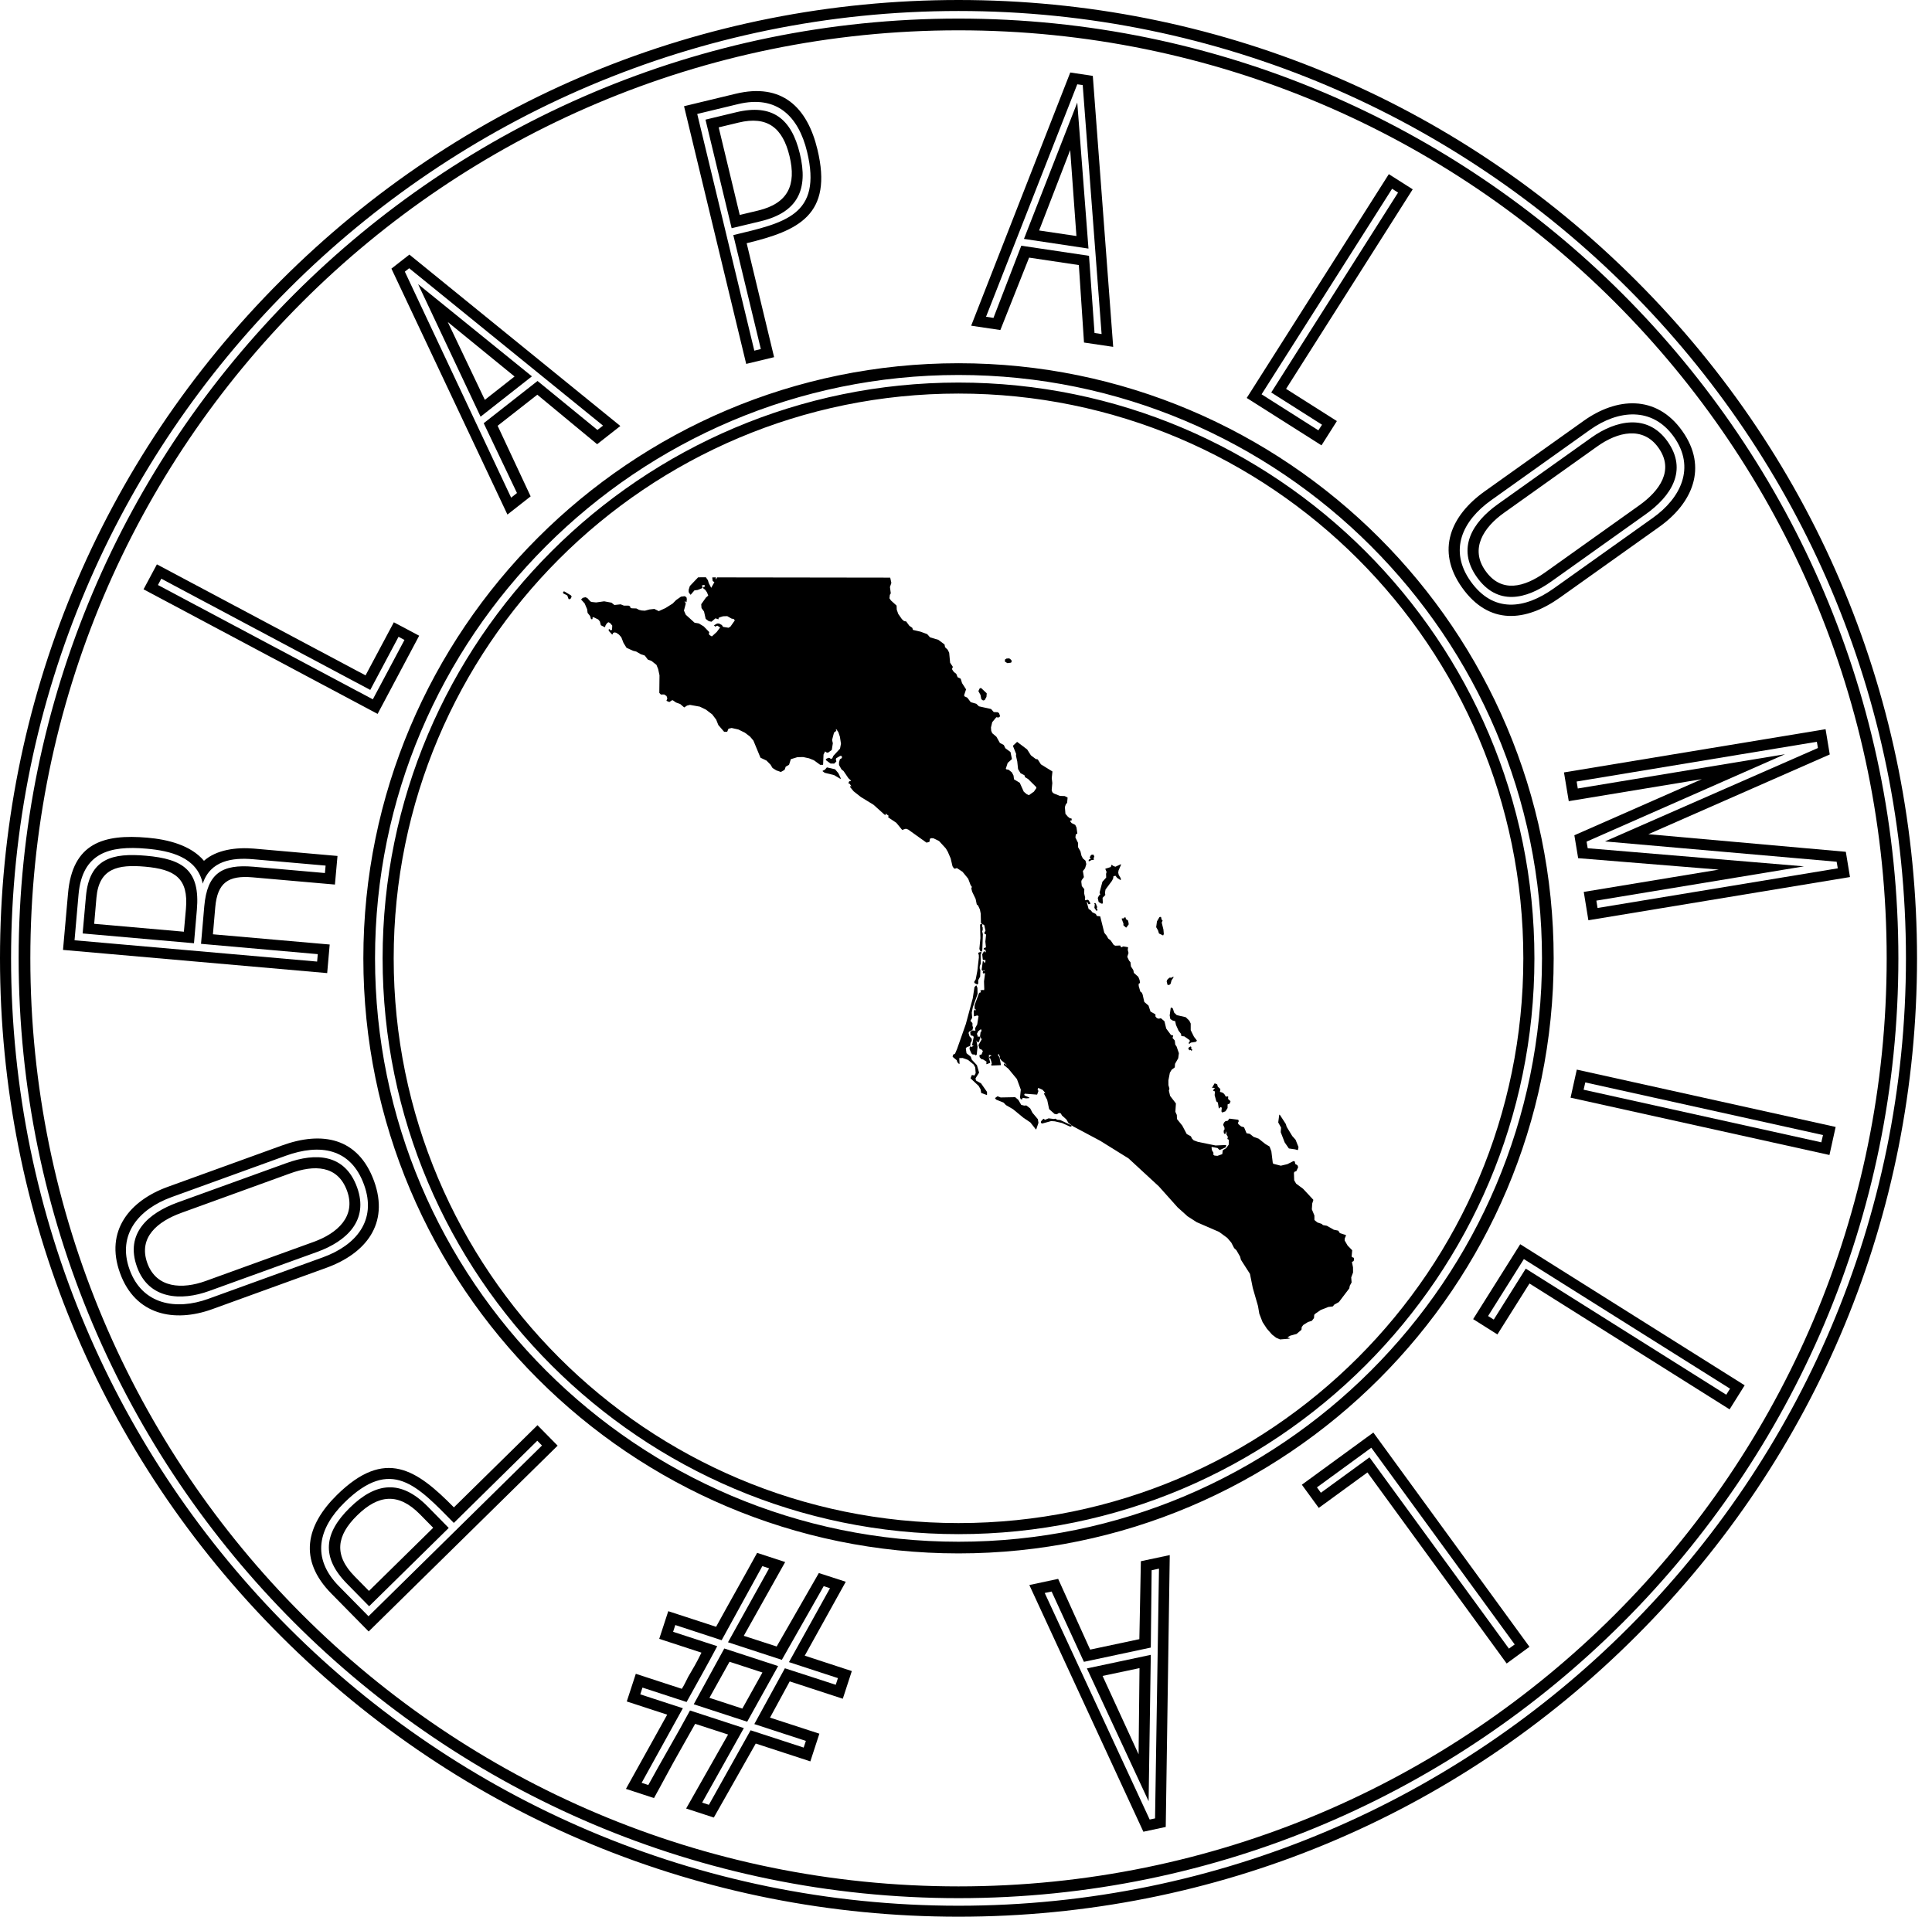 <?xml version="1.0" encoding="UTF-8"?>
<svg width="129px" height="128px" viewBox="0 0 129 128" version="1.1" xmlns="http://www.w3.org/2000/svg" xmlns:xlink="http://www.w3.org/1999/xlink">
    <title>Artboard</title>
    <g id="Artboard" stroke="none" stroke-width="1" fill="none" fill-rule="evenodd">
        <g id="Group" fill="#000000">
            <path d="M38.125,39.767 C38.123,39.763 38.121,39.761 38.118,39.758 L37.695,39.504 C37.691,39.501 37.685,39.5 37.681,39.5 L37.623,39.505 C37.612,39.506 37.603,39.515 37.603,39.526 L37.597,39.608 C37.597,39.617 37.602,39.625 37.61,39.63 L37.877,39.764 L37.964,40.004 C37.966,40.012 37.975,40.019 37.985,40.019 C37.986,40.019 37.987,40.017 37.989,40.017 L38.08,40 C38.087,39.998 38.093,39.994 38.095,39.988 L38.166,39.855 C38.17,39.849 38.17,39.84 38.165,39.833 L38.125,39.767 Z" id="Fill-1"></path>
            <path d="M55.984,51.643 C55.984,51.641 55.981,51.64 55.981,51.638 L55.764,51.379 C55.762,51.375 55.757,51.373 55.752,51.372 L55.223,51.25 C55.216,51.249 55.207,51.251 55.201,51.259 L55.078,51.403 L54.938,51.47 C54.931,51.473 54.926,51.481 54.924,51.488 C54.923,51.497 54.927,51.504 54.933,51.509 L55.057,51.604 C55.058,51.605 55.062,51.607 55.064,51.607 L55.696,51.764 L56.104,52.007 C56.108,52.009 56.111,52.011 56.116,52.011 C56.121,52.011 56.128,52.008 56.133,52.004 C56.139,51.997 56.141,51.986 56.138,51.977 L55.984,51.643 Z" id="Fill-3"></path>
            <path d="M65.15,65.399 L65.051,65.565 C65.048,65.57 65.048,65.576 65.048,65.583 L65.065,65.64 C65.066,65.645 65.07,65.65 65.076,65.653 L65.245,65.744 C65.247,65.745 65.251,65.746 65.255,65.746 C65.262,65.746 65.27,65.743 65.275,65.736 L65.315,65.676 C65.318,65.671 65.319,65.667 65.319,65.662 L65.314,65.461 L65.442,65.225 C65.444,65.223 65.446,65.219 65.446,65.215 L65.459,64.8 C65.459,64.796 65.459,64.794 65.458,64.791 L65.413,64.661 L65.423,64.507 L65.48,64.368 C65.48,64.364 65.482,64.362 65.482,64.359 L65.477,63.72 L65.535,63.641 C65.541,63.632 65.541,63.621 65.535,63.614 L65.509,63.582 C65.504,63.574 65.494,63.57 65.485,63.573 L65.361,63.606 C65.356,63.608 65.353,63.61 65.35,63.613 L65.318,63.65 C65.312,63.657 65.31,63.666 65.314,63.675 L65.354,63.77 L65.359,63.948 L65.256,64.842 L65.15,65.399 Z" id="Fill-5"></path>
            <path d="M65.466,46.405 L65.521,46.685 C65.523,46.69 65.526,46.696 65.53,46.699 L65.628,46.772 C65.632,46.774 65.637,46.777 65.642,46.777 L65.647,46.777 L65.737,46.757 C65.745,46.756 65.75,46.751 65.753,46.746 L65.864,46.541 C65.865,46.538 65.866,46.535 65.866,46.533 L65.884,46.312 C65.884,46.304 65.881,46.298 65.876,46.293 L65.515,45.953 C65.51,45.947 65.502,45.945 65.494,45.947 L65.426,45.964 C65.42,45.966 65.413,45.971 65.411,45.977 L65.332,46.144 C65.329,46.15 65.329,46.159 65.333,46.164 L65.466,46.405 Z" id="Fill-7"></path>
            <path d="M65.897,72.911 L65.508,72.354 C65.505,72.352 65.504,72.349 65.5,72.347 L65.182,72.17 L65.131,72.032 L65.185,71.933 L65.37,71.641 C65.374,71.636 65.374,71.629 65.373,71.624 L65.231,71.139 C65.23,71.135 65.228,71.132 65.225,71.129 L64.889,70.768 L64.817,70.569 C64.816,70.565 64.813,70.563 64.809,70.56 L64.534,70.335 L64.486,70.011 L64.56,69.925 L64.767,69.853 C64.775,69.851 64.782,69.843 64.782,69.835 L64.802,69.652 L64.88,69.512 C64.883,69.508 64.883,69.505 64.883,69.501 L64.886,69.386 C64.886,69.381 64.884,69.374 64.88,69.37 L64.733,69.201 L64.671,68.987 L64.703,68.897 L64.916,68.791 C64.922,68.789 64.927,68.784 64.93,68.777 L64.973,68.613 C64.976,68.607 64.974,68.6 64.971,68.595 L64.933,68.523 L64.93,68.332 C64.93,68.327 64.927,68.322 64.925,68.319 L64.795,68.169 L64.909,67.978 C64.912,67.974 64.912,67.969 64.912,67.964 L64.885,67.623 L64.958,67.256 L65.27,66.388 C65.271,66.386 65.272,66.383 65.272,66.381 L65.263,65.978 C65.263,65.975 65.262,65.972 65.261,65.97 L65.204,65.824 C65.201,65.818 65.194,65.812 65.187,65.81 C65.18,65.809 65.172,65.812 65.167,65.816 L65.07,65.916 C65.067,65.921 65.065,65.924 65.064,65.928 L64.95,66.674 L64.487,68.391 L63.904,70.049 L63.77,70.364 L63.645,70.428 C63.638,70.431 63.635,70.436 63.632,70.444 L63.607,70.562 C63.606,70.569 63.609,70.578 63.615,70.584 L63.88,70.801 L63.925,70.939 C63.926,70.944 63.929,70.948 63.931,70.95 L64.03,71.046 C64.038,71.052 64.048,71.053 64.056,71.049 C64.064,71.046 64.07,71.037 64.07,71.028 L64.051,70.661 L64.277,70.654 L64.637,70.783 L65.013,71.093 L65.116,71.284 L65.146,71.662 L65.066,71.821 L64.909,71.792 C64.896,71.79 64.888,71.796 64.883,71.806 L64.806,71.997 C64.802,72.006 64.803,72.014 64.812,72.022 L65.344,72.518 L65.473,72.744 L65.514,72.978 C65.517,72.987 65.522,72.993 65.53,72.997 L65.874,73.12 C65.875,73.12 65.879,73.121 65.881,73.121 C65.886,73.121 65.891,73.12 65.895,73.116 C65.9,73.112 65.904,73.105 65.904,73.097 L65.902,72.925 C65.902,72.92 65.9,72.915 65.897,72.911" id="Fill-9"></path>
            <path d="M67.255,44.281 C67.259,44.284 67.263,44.285 67.268,44.285 L67.27,44.285 L67.499,44.255 C67.506,44.254 67.513,44.249 67.517,44.242 L67.556,44.146 C67.559,44.139 67.557,44.129 67.552,44.123 L67.45,44.004 C67.448,44.001 67.445,43.999 67.441,43.997 L67.371,43.969 C67.367,43.968 67.362,43.966 67.36,43.968 L67.211,43.979 C67.207,43.979 67.203,43.98 67.201,43.981 L67.113,44.036 C67.107,44.04 67.102,44.046 67.102,44.054 L67.099,44.17 C67.098,44.179 67.103,44.186 67.11,44.19 L67.255,44.281 Z" id="Fill-11"></path>
            <path d="M69.29,74.73 L68.938,74.312 L68.788,74.024 C68.787,74.022 68.784,74.018 68.782,74.017 L68.536,73.829 C68.533,73.824 68.526,73.823 68.52,73.824 L68.386,73.834 L68.188,73.785 L67.993,73.451 C67.992,73.45 67.99,73.447 67.988,73.446 L67.791,73.277 C67.786,73.274 67.781,73.271 67.776,73.271 L66.813,73.29 L66.615,73.215 C66.608,73.212 66.6,73.213 66.592,73.218 L66.452,73.321 C66.446,73.326 66.443,73.331 66.442,73.338 C66.441,73.343 66.443,73.351 66.447,73.354 L66.512,73.43 C66.513,73.434 66.517,73.435 66.52,73.437 L67.015,73.638 L67.163,73.796 C67.164,73.797 67.167,73.798 67.168,73.8 L67.637,74.071 L68.328,74.641 L68.8,74.96 L69.156,75.412 C69.161,75.417 69.168,75.421 69.175,75.421 L69.179,75.421 C69.188,75.419 69.194,75.412 69.196,75.405 L69.336,74.991 C69.339,74.987 69.339,74.983 69.338,74.979 L69.297,74.74 C69.295,74.736 69.293,74.733 69.29,74.73" id="Fill-13"></path>
            <path d="M71.553,75.156 L70.799,74.8 C70.797,74.799 70.794,74.798 70.791,74.798 L70.588,74.78 L70.484,74.712 C70.479,74.708 70.472,74.707 70.467,74.708 L70.367,74.727 L70.023,74.686 C70.018,74.686 70.014,74.686 70.01,74.687 L69.777,74.783 L69.69,74.717 C69.68,74.71 69.667,74.712 69.659,74.721 L69.521,74.87 C69.519,74.872 69.516,74.877 69.515,74.881 L69.498,74.963 C69.498,74.971 69.502,74.981 69.509,74.986 L69.569,75.027 C69.575,75.031 69.581,75.032 69.588,75.031 L70.183,74.868 L70.43,74.883 L70.907,74.994 L71.413,75.221 L71.484,75.238 C71.485,75.238 71.488,75.238 71.489,75.238 C71.494,75.238 71.499,75.237 71.503,75.234 L71.557,75.196 C71.563,75.191 71.567,75.184 71.567,75.175 C71.566,75.166 71.561,75.159 71.553,75.156" id="Fill-15"></path>
            <path d="M72.712,57.517 C72.716,57.517 72.718,57.516 72.722,57.515 L72.885,57.435 L73.017,57.424 C73.025,57.423 73.03,57.42 73.034,57.414 C73.037,57.41 73.04,57.403 73.038,57.397 L73.021,57.302 L73.067,57.213 C73.071,57.207 73.071,57.199 73.067,57.192 L73.012,57.082 C73.009,57.073 72.998,57.068 72.988,57.069 L72.862,57.09 C72.856,57.092 72.85,57.095 72.846,57.101 L72.766,57.247 C72.761,57.255 72.762,57.266 72.769,57.273 L72.836,57.347 L72.708,57.403 C72.701,57.407 72.696,57.414 72.695,57.423 L72.689,57.492 C72.689,57.501 72.692,57.508 72.699,57.513 C72.702,57.516 72.707,57.517 72.712,57.517" id="Fill-17"></path>
            <path d="M73.067,60.348 L73.1,60.396 L73.073,60.62 C73.073,60.626 73.074,60.631 73.078,60.636 L73.207,60.821 C73.212,60.828 73.219,60.831 73.227,60.831 L73.229,60.831 C73.236,60.829 73.245,60.824 73.248,60.817 L73.276,60.745 C73.28,60.736 73.279,60.728 73.271,60.72 L73.22,60.668 L73.263,60.574 C73.266,60.565 73.265,60.554 73.258,60.548 L73.207,60.506 L73.22,60.472 C73.224,60.467 73.223,60.46 73.22,60.455 L73.152,60.321 C73.147,60.312 73.138,60.307 73.13,60.308 L73.084,60.312 C73.075,60.312 73.069,60.317 73.064,60.325 C73.06,60.333 73.062,60.342 73.067,60.348" id="Fill-19"></path>
            <path d="M73.364,60.24 L73.534,60.342 C73.538,60.344 73.542,60.345 73.545,60.345 L73.547,60.345 L73.616,60.339 C73.629,60.339 73.639,60.328 73.637,60.316 L73.62,59.958 L73.795,59.778 C73.799,59.772 73.802,59.766 73.801,59.759 L73.779,59.615 L73.816,59.401 L74.243,58.827 L74.323,58.671 C74.325,58.668 74.325,58.666 74.325,58.663 L74.346,58.515 L74.485,58.486 L74.579,58.616 C74.58,58.618 74.583,58.621 74.585,58.621 L74.803,58.766 C74.811,58.771 74.819,58.771 74.828,58.766 C74.836,58.762 74.841,58.754 74.839,58.745 L74.832,58.653 C74.832,58.649 74.831,58.646 74.828,58.643 L74.698,58.426 L74.664,58.276 L74.686,58.131 L74.851,57.751 C74.854,57.743 74.853,57.733 74.846,57.726 C74.839,57.719 74.828,57.718 74.819,57.722 L74.473,57.884 L74.32,57.822 L74.249,57.76 C74.241,57.755 74.234,57.754 74.227,57.755 C74.219,57.757 74.214,57.764 74.21,57.771 L74.168,57.901 L73.82,58.008 C73.813,58.008 73.807,58.013 73.806,58.019 C73.804,58.024 73.804,58.033 73.805,58.038 L73.887,58.231 L73.853,58.353 C73.853,58.355 73.852,58.358 73.852,58.36 L73.861,58.604 L73.612,58.881 C73.61,58.885 73.608,58.888 73.606,58.891 L73.421,59.599 C73.42,59.602 73.42,59.607 73.421,59.611 L73.462,59.741 L73.388,59.797 C73.385,59.798 73.383,59.801 73.382,59.804 L73.301,59.961 C73.3,59.964 73.299,59.971 73.3,59.976 L73.354,60.225 C73.354,60.231 73.358,60.236 73.364,60.24" id="Fill-21"></path>
            <path d="M75.012,61.673 L75.009,61.784 C75.009,61.791 75.013,61.797 75.018,61.802 L75.178,61.939 C75.181,61.943 75.188,61.944 75.193,61.944 L75.195,61.944 C75.203,61.943 75.208,61.941 75.211,61.936 L75.358,61.74 C75.361,61.735 75.363,61.73 75.363,61.724 L75.354,61.628 L75.319,61.482 C75.318,61.477 75.315,61.472 75.31,61.468 L75.183,61.38 L75.153,61.274 C75.149,61.263 75.137,61.255 75.124,61.26 L75.069,61.274 C75.06,61.277 75.055,61.283 75.052,61.289 L75.039,61.333 L74.917,61.333 C74.91,61.333 74.904,61.335 74.899,61.343 C74.895,61.348 74.894,61.356 74.896,61.364 L75.012,61.673 Z" id="Fill-23"></path>
            <path d="M77.32,62.128 L77.382,62.331 C77.384,62.337 77.388,62.342 77.393,62.344 L77.645,62.463 C77.648,62.465 77.652,62.466 77.654,62.466 C77.658,62.466 77.661,62.465 77.663,62.463 C77.669,62.462 77.674,62.457 77.676,62.451 L77.705,62.379 C77.707,62.377 77.708,62.373 77.707,62.369 L77.683,62.079 L77.568,61.612 L77.623,61.488 C77.627,61.478 77.625,61.467 77.617,61.461 L77.561,61.413 L77.527,61.25 C77.524,61.24 77.513,61.232 77.502,61.233 L77.434,61.238 C77.426,61.239 77.419,61.243 77.415,61.249 L77.253,61.527 C77.251,61.53 77.25,61.533 77.25,61.535 L77.199,61.909 C77.198,61.914 77.199,61.919 77.202,61.924 L77.32,62.128 Z" id="Fill-25"></path>
            <path d="M77.972,65.772 L78.065,65.777 L78.066,65.777 C78.07,65.777 78.076,65.774 78.08,65.77 L78.155,65.707 C78.159,65.705 78.163,65.7 78.163,65.696 L78.225,65.464 L78.326,65.32 C78.326,65.32 78.326,65.319 78.326,65.318 L78.357,65.257 C78.362,65.248 78.36,65.237 78.351,65.23 C78.344,65.223 78.331,65.223 78.323,65.228 L78.242,65.289 L78.088,65.29 C78.082,65.29 78.076,65.293 78.072,65.297 L77.933,65.434 C77.931,65.438 77.928,65.442 77.927,65.445 L77.9,65.538 C77.898,65.542 77.898,65.547 77.9,65.551 L77.951,65.754 C77.953,65.764 77.962,65.772 77.972,65.772" id="Fill-27"></path>
            <path d="M79.542,69.917 L79.505,69.886 C79.501,69.882 79.496,69.882 79.493,69.884 L79.393,69.938 C79.391,69.939 79.388,69.94 79.388,69.943 L79.338,70.039 C79.335,70.044 79.336,70.049 79.34,70.053 L79.439,70.137 C79.443,70.14 79.447,70.141 79.452,70.14 L79.519,70.114 L79.545,70.182 C79.545,70.186 79.549,70.19 79.553,70.19 L79.555,70.19 C79.558,70.19 79.563,70.187 79.566,70.183 L79.604,70.099 C79.607,70.094 79.606,70.089 79.602,70.085 L79.532,70.026 L79.546,69.927 C79.547,69.923 79.545,69.919 79.542,69.917" id="Fill-29"></path>
            <path d="M78.312,67.355 L78.237,67.291 C78.23,67.285 78.221,67.284 78.212,67.288 L78.179,67.301 C78.172,67.305 78.167,67.311 78.167,67.319 L78.1,67.809 C78.1,67.811 78.1,67.814 78.101,67.816 L78.142,68.043 C78.143,68.049 78.147,68.054 78.152,68.058 L78.297,68.151 C78.299,68.152 78.302,68.154 78.304,68.154 L78.467,68.195 L78.52,68.445 L78.691,68.828 L78.855,69.042 L78.876,69.172 C78.877,69.183 78.886,69.191 78.896,69.192 L79.076,69.211 L79.431,69.461 L79.446,69.534 L79.369,69.647 C79.361,69.658 79.364,69.671 79.372,69.678 L79.397,69.699 C79.401,69.703 79.406,69.704 79.412,69.704 C79.417,69.704 79.422,69.703 79.426,69.701 L79.519,69.626 L79.831,69.579 C79.836,69.579 79.841,69.577 79.845,69.573 L79.91,69.511 C79.917,69.503 79.918,69.49 79.911,69.48 L79.721,69.234 L79.504,68.795 L79.504,68.362 C79.504,68.36 79.503,68.356 79.503,68.352 L79.418,68.175 C79.417,68.172 79.416,68.17 79.415,68.167 L79.176,67.933 C79.174,67.93 79.17,67.928 79.165,67.928 L78.573,67.791 L78.395,67.619 L78.318,67.365 C78.318,67.361 78.314,67.357 78.312,67.355" id="Fill-31"></path>
            <path d="M80.963,72.66 L81.048,72.643 L81.117,72.667 L81.001,72.803 C80.997,72.808 80.994,72.815 80.996,72.822 C80.998,72.83 81.003,72.835 81.009,72.839 L81.125,72.89 L81.101,73.129 C81.101,73.133 81.101,73.136 81.102,73.138 L81.214,73.545 C81.217,73.549 81.219,73.554 81.223,73.557 L81.315,73.624 L81.377,74.003 C81.378,74.011 81.385,74.018 81.394,74.02 C81.403,74.023 81.411,74.019 81.417,74.013 L81.491,73.927 L81.579,73.973 L81.555,74.212 C81.554,74.217 81.556,74.224 81.559,74.229 L81.599,74.283 C81.604,74.288 81.61,74.292 81.616,74.292 C81.62,74.292 81.622,74.292 81.625,74.291 L81.816,74.217 C81.819,74.216 81.824,74.212 81.827,74.209 L81.961,74.003 C81.962,73.999 81.965,73.994 81.965,73.99 L81.967,73.752 L82.099,73.7 C82.103,73.698 82.108,73.693 82.111,73.686 L82.158,73.556 C82.162,73.547 82.158,73.538 82.152,73.531 L81.999,73.39 L82.008,73.239 C82.009,73.232 82.007,73.225 82.001,73.221 C81.996,73.216 81.989,73.214 81.982,73.215 L81.849,73.235 L81.739,73.05 C81.736,73.047 81.734,73.045 81.731,73.044 L81.609,72.961 C81.607,72.959 81.605,72.958 81.602,72.957 L81.457,72.918 L81.484,72.74 C81.486,72.732 81.483,72.725 81.478,72.72 L81.31,72.566 L81.276,72.425 C81.274,72.418 81.269,72.411 81.262,72.409 L81.119,72.352 C81.109,72.348 81.096,72.352 81.091,72.36 L80.939,72.627 C80.934,72.634 80.935,72.644 80.94,72.652 C80.945,72.658 80.954,72.663 80.963,72.66" id="Fill-33"></path>
            <path d="M85.536,75.301 L85.515,75.607 C85.515,75.611 85.515,75.614 85.518,75.618 L85.779,76.293 L86.052,76.687 C86.056,76.693 86.062,76.695 86.067,76.697 L86.475,76.756 L86.639,76.801 C86.64,76.802 86.643,76.802 86.644,76.802 C86.649,76.802 86.653,76.801 86.656,76.798 C86.663,76.795 86.666,76.79 86.668,76.782 L86.7,76.607 C86.701,76.603 86.7,76.599 86.697,76.595 L86.511,76.126 C86.51,76.122 86.509,76.121 86.508,76.118 L86.282,75.863 L85.912,75.252 L85.853,75.06 C85.851,75.059 85.85,75.056 85.849,75.055 L85.456,74.451 C85.451,74.444 85.442,74.44 85.432,74.442 C85.422,74.444 85.416,74.451 85.413,74.461 L85.349,74.95 C85.348,74.955 85.349,74.961 85.351,74.965 L85.536,75.301 Z" id="Fill-35"></path>
            <path d="M90.396,84.011 C90.394,84.001 90.389,83.994 90.381,83.991 L90.281,83.955 L90.25,83.905 L90.286,83.505 C90.286,83.498 90.284,83.491 90.28,83.487 L89.981,83.18 L89.785,82.844 L89.786,82.716 L89.872,82.506 C89.873,82.5 89.873,82.493 89.871,82.488 C89.868,82.482 89.863,82.478 89.857,82.477 L89.463,82.349 L89.362,82.19 C89.358,82.186 89.352,82.183 89.347,82.181 L89.058,82.123 L88.603,81.863 C88.601,81.861 88.598,81.86 88.596,81.859 L88.333,81.813 L88.263,81.743 C88.261,81.741 88.258,81.739 88.254,81.737 L87.962,81.636 L87.764,81.477 L87.763,81.177 C87.763,81.174 87.762,81.17 87.761,81.168 L87.592,80.76 L87.617,80.376 L87.691,80.141 C87.694,80.132 87.692,80.125 87.686,80.117 L87.004,79.385 L86.542,79.044 L86.413,78.821 L86.396,78.317 L86.449,78.244 L86.544,78.215 C86.55,78.213 86.555,78.209 86.559,78.203 L86.676,77.952 C86.679,77.946 86.679,77.94 86.676,77.934 L86.634,77.822 C86.632,77.817 86.628,77.813 86.623,77.81 L86.488,77.734 L86.454,77.574 C86.452,77.566 86.446,77.56 86.437,77.558 L86.379,77.539 C86.374,77.537 86.366,77.537 86.361,77.54 L85.957,77.744 L85.52,77.847 L85.018,77.718 L84.984,77.663 L84.889,76.887 L84.772,76.574 C84.77,76.569 84.766,76.565 84.761,76.562 L84.475,76.39 L84.043,76.044 C84.042,76.043 84.039,76.042 84.037,76.041 L83.697,75.919 L83.454,75.722 C83.451,75.719 83.446,75.718 83.442,75.718 L83.233,75.68 L83.069,75.289 C83.065,75.283 83.06,75.278 83.053,75.276 L82.869,75.223 L82.671,75.054 L82.672,74.945 L82.71,74.889 C82.714,74.883 82.715,74.876 82.712,74.868 L82.683,74.79 C82.681,74.781 82.673,74.776 82.665,74.775 L82.094,74.704 C82.085,74.704 82.078,74.707 82.073,74.714 L81.985,74.841 L81.824,74.876 C81.819,74.877 81.815,74.878 81.811,74.882 L81.726,74.97 C81.724,74.971 81.722,74.975 81.721,74.979 L81.675,75.109 C81.671,75.114 81.672,75.12 81.675,75.126 L81.755,75.3 L81.765,75.414 L81.708,75.505 C81.704,75.508 81.703,75.513 81.703,75.519 L81.714,75.656 C81.716,75.66 81.716,75.663 81.718,75.667 L81.744,75.711 C81.75,75.719 81.759,75.723 81.77,75.722 L81.838,75.704 C81.85,75.701 81.856,75.689 81.855,75.678 L81.833,75.541 L81.909,75.665 L81.884,75.738 C81.882,75.744 81.883,75.751 81.887,75.756 L81.987,75.924 L81.954,76.045 C81.951,76.054 81.955,76.067 81.966,76.07 L82.049,76.115 L82.042,76.44 L81.872,76.674 L81.656,76.805 C81.65,76.808 81.646,76.815 81.645,76.821 L81.611,77.075 L81.291,77.188 L81.094,77.171 L81.012,77.109 L81.023,76.995 C81.025,76.99 81.023,76.985 81.021,76.98 L80.918,76.808 L80.892,76.612 L80.925,76.596 L81.296,76.667 L81.418,76.789 C81.424,76.797 81.434,76.799 81.443,76.795 L81.833,76.625 C81.84,76.622 81.845,76.617 81.846,76.609 L81.872,76.492 C81.873,76.485 81.872,76.478 81.867,76.472 C81.862,76.466 81.855,76.465 81.848,76.465 L81.165,76.496 L79.985,76.255 L79.705,76.153 L79.586,76.031 L79.519,75.89 C79.516,75.885 79.512,75.882 79.509,75.879 L79.238,75.732 L78.941,75.17 L78.587,74.73 L78.577,74.462 C78.577,74.46 78.577,74.458 78.575,74.454 L78.48,74.248 L78.516,73.697 C78.518,73.693 78.516,73.687 78.511,73.682 L78.129,73.186 L78.046,72.835 L78.081,72.711 C78.082,72.707 78.082,72.702 78.081,72.698 L78.016,72.464 L78.014,72.149 L78.112,71.639 L78.23,71.44 L78.432,71.288 C78.437,71.284 78.441,71.278 78.441,71.272 L78.457,71.045 L78.668,70.675 C78.669,70.674 78.67,70.67 78.67,70.668 L78.714,70.341 C78.714,70.338 78.714,70.334 78.714,70.33 L78.562,69.892 C78.562,69.891 78.562,69.888 78.56,69.887 L78.473,69.761 L78.441,69.493 C78.439,69.488 78.437,69.483 78.434,69.48 L78.29,69.317 L78.333,69.175 C78.335,69.17 78.334,69.163 78.331,69.158 C78.328,69.153 78.323,69.149 78.317,69.147 L78.184,69.114 L77.869,68.689 L77.751,68.206 C77.75,68.202 77.747,68.198 77.743,68.195 L77.52,68.004 C77.515,67.999 77.508,67.998 77.5,67.999 L77.371,68.031 L77.242,67.989 L77.15,67.882 L77.15,67.752 C77.15,67.743 77.147,67.736 77.138,67.732 L76.82,67.555 L76.688,67.158 C76.686,67.154 76.684,67.15 76.68,67.148 L76.404,66.91 L76.294,66.415 L76.239,66.293 C76.236,66.288 76.235,66.286 76.231,66.285 L76.139,66.215 L76.031,65.843 L76.03,65.697 L76.108,65.651 C76.116,65.646 76.12,65.637 76.118,65.628 L76.092,65.452 L76.007,65.239 C76.004,65.236 76.003,65.234 76,65.23 L75.709,64.971 L75.672,64.786 C75.672,64.783 75.671,64.781 75.668,64.777 L75.514,64.542 L75.481,64.261 C75.479,64.256 75.478,64.251 75.474,64.247 L75.389,64.154 L75.269,63.899 L75.349,63.647 C75.352,63.642 75.352,63.638 75.35,63.633 L75.301,63.435 L75.322,63.276 C75.323,63.265 75.316,63.253 75.303,63.251 L75.011,63.204 C75.007,63.204 75.002,63.204 74.998,63.205 L74.884,63.258 L74.832,63.236 L74.806,63.157 C74.802,63.147 74.793,63.142 74.782,63.141 L74.477,63.155 L74.369,63.11 L74.165,62.81 C74.163,62.807 74.162,62.806 74.161,62.805 L73.992,62.671 L73.897,62.495 L73.734,62.292 L73.465,61.212 C73.464,61.203 73.455,61.196 73.446,61.194 L73.237,61.168 L73.173,61.046 C73.172,61.041 73.168,61.038 73.163,61.034 L72.941,60.929 L72.842,60.802 C72.841,60.8 72.838,60.799 72.836,60.797 L72.686,60.699 L72.563,60.242 L72.593,60.229 L72.676,60.377 C72.682,60.387 72.692,60.392 72.703,60.387 L72.792,60.358 C72.8,60.355 72.805,60.35 72.807,60.345 C72.81,60.337 72.809,60.33 72.806,60.325 L72.698,60.136 C72.697,60.132 72.694,60.13 72.691,60.128 L72.618,60.088 C72.611,60.085 72.605,60.084 72.598,60.085 L72.489,60.126 L72.445,60.089 L72.455,59.938 C72.455,59.936 72.455,59.934 72.454,59.931 L72.387,59.652 L72.4,59.389 C72.4,59.383 72.398,59.378 72.394,59.373 L72.233,59.173 L72.198,58.875 L72.223,58.778 L72.366,58.585 C72.369,58.58 72.371,58.574 72.371,58.568 L72.304,58.169 L72.445,57.992 C72.446,57.989 72.449,57.987 72.45,57.985 L72.531,57.712 C72.533,57.708 72.533,57.705 72.532,57.701 L72.48,57.485 C72.48,57.48 72.476,57.476 72.472,57.473 L72.304,57.329 L72.212,57.149 L72.142,56.855 C72.142,56.854 72.141,56.851 72.14,56.849 L71.984,56.578 L71.984,56.297 C71.984,56.293 71.982,56.29 71.981,56.287 L71.805,55.927 L71.832,55.723 L71.922,55.675 C71.93,55.67 71.934,55.661 71.933,55.653 L71.879,55.264 C71.879,55.262 71.878,55.259 71.877,55.257 L71.795,55.091 C71.793,55.087 71.789,55.082 71.785,55.081 L71.549,54.964 L71.466,54.854 L71.463,54.8 L71.545,54.784 C71.551,54.784 71.557,54.779 71.559,54.776 C71.563,54.769 71.564,54.763 71.563,54.758 L71.543,54.666 C71.542,54.655 71.531,54.648 71.52,54.649 L71.448,54.654 L71.3,54.536 L71.139,54.348 L71.103,53.902 L71.157,53.732 L71.248,53.613 C71.251,53.609 71.253,53.606 71.253,53.601 L71.284,53.276 C71.285,53.267 71.28,53.257 71.272,53.253 L71.092,53.163 C71.089,53.163 71.086,53.162 71.082,53.162 L70.775,53.152 L70.366,52.99 L70.263,52.902 L70.22,52.767 L70.263,52.291 L70.225,51.966 L70.27,51.535 C70.272,51.525 70.268,51.517 70.261,51.513 L69.503,51.045 L69.294,50.72 C69.292,50.715 69.286,50.711 69.279,50.71 L69.156,50.687 L68.833,50.441 L68.585,50.05 C68.583,50.048 68.582,50.047 68.578,50.044 L67.93,49.554 C67.921,49.547 67.909,49.547 67.9,49.555 L67.642,49.795 C67.636,49.801 67.633,49.811 67.637,49.819 L67.849,50.35 L67.837,50.461 C67.835,50.463 67.835,50.466 67.837,50.47 L67.923,50.852 L67.976,51.354 C67.976,51.358 67.977,51.362 67.978,51.364 L68.138,51.628 C68.139,51.632 68.142,51.634 68.145,51.637 L68.402,51.772 L68.444,51.899 C68.447,51.904 68.451,51.909 68.456,51.911 L68.645,52.022 L69.178,52.55 L69.202,52.623 L69.036,52.866 L68.7,53.103 L68.547,53.031 L68.356,52.868 L68.092,52.282 C68.091,52.277 68.087,52.273 68.083,52.272 L67.705,52.043 L67.675,51.802 C67.675,51.801 67.675,51.798 67.674,51.794 L67.565,51.585 C67.564,51.582 67.562,51.58 67.559,51.577 L67.349,51.409 C67.347,51.407 67.344,51.405 67.339,51.405 L67.184,51.374 L67.158,51.335 L67.282,50.95 L67.557,50.702 C67.564,50.697 67.566,50.688 67.565,50.68 L67.471,50.226 C67.469,50.22 67.467,50.215 67.462,50.213 L67.125,49.966 L67.029,49.761 C67.028,49.756 67.024,49.752 67.02,49.749 L66.761,49.612 L66.537,49.21 C66.535,49.207 66.533,49.205 66.532,49.203 L66.251,48.963 L66.184,48.805 L66.167,48.584 L66.251,48.228 L66.524,47.897 L66.663,47.918 C66.668,47.919 66.674,47.916 66.679,47.913 L66.766,47.849 C66.775,47.843 66.777,47.833 66.775,47.823 L66.714,47.643 C66.714,47.64 66.71,47.635 66.708,47.634 L66.633,47.57 C66.63,47.567 66.625,47.564 66.62,47.564 L66.352,47.552 L66.18,47.354 C66.177,47.351 66.173,47.348 66.168,47.347 L65.365,47.17 L65.194,47.005 C65.192,47.001 65.189,47 65.186,46.998 L64.816,46.892 L64.589,46.594 C64.585,46.59 64.583,46.588 64.58,46.587 L64.397,46.501 L64.373,46.429 L64.501,46.046 C64.503,46.039 64.502,46.031 64.498,46.026 L64.238,45.623 L64.146,45.334 C64.144,45.326 64.14,45.321 64.135,45.319 L63.939,45.224 L63.854,45.008 C63.853,45.005 63.851,45.001 63.848,44.999 L63.691,44.876 L63.58,44.719 L63.573,44.64 L63.621,44.549 C63.625,44.543 63.624,44.533 63.619,44.527 L63.44,44.258 L63.376,43.588 C63.374,43.586 63.374,43.582 63.373,43.581 L63.278,43.392 C63.276,43.39 63.275,43.387 63.274,43.386 L63.103,43.221 L63.068,43.045 C63.067,43.04 63.064,43.035 63.059,43.032 L62.655,42.73 C62.652,42.727 62.65,42.726 62.647,42.726 L62.099,42.563 L61.913,42.352 C61.911,42.35 61.908,42.347 61.904,42.346 L61.463,42.184 L60.958,42.066 L60.916,41.932 C60.914,41.927 60.912,41.923 60.907,41.921 L60.716,41.789 L60.51,41.508 C60.508,41.503 60.501,41.5 60.496,41.499 L60.364,41.477 L60.221,41.348 L59.977,40.999 L59.876,40.715 L59.866,40.453 C59.866,40.448 59.864,40.442 59.859,40.437 L59.49,40.102 L59.39,39.956 L59.416,39.726 L59.474,39.633 C59.477,39.628 59.478,39.623 59.478,39.617 L59.422,39.201 L59.515,38.933 C59.515,38.93 59.516,38.925 59.515,38.921 L59.443,38.592 C59.443,38.591 59.443,38.59 59.442,38.588 C59.441,38.586 59.439,38.583 59.437,38.581 C59.436,38.579 59.432,38.577 59.43,38.576 C59.427,38.576 59.425,38.575 59.422,38.575 L59.416,38.575 L47.891,38.559 C47.888,38.559 47.884,38.56 47.881,38.562 C47.88,38.562 47.879,38.562 47.878,38.564 C47.875,38.566 47.873,38.567 47.873,38.571 C47.872,38.571 47.87,38.571 47.87,38.572 L47.87,38.574 L47.827,38.669 L47.788,38.678 L47.798,38.582 L47.798,38.58 C47.798,38.571 47.795,38.565 47.782,38.559 C47.781,38.557 47.78,38.556 47.779,38.556 L47.776,38.556 L47.776,38.556 L47.58,38.56 C47.579,38.56 47.579,38.56 47.578,38.561 C47.574,38.561 47.571,38.562 47.57,38.562 C47.566,38.564 47.565,38.566 47.564,38.567 C47.561,38.57 47.56,38.571 47.559,38.575 C47.558,38.579 47.558,38.581 47.558,38.583 L47.558,38.587 L47.585,38.792 C47.586,38.798 47.59,38.804 47.595,38.808 L47.699,38.879 L47.488,39.257 L47.32,38.933 L47.27,38.753 C47.27,38.751 47.269,38.748 47.267,38.746 L47.14,38.565 C47.138,38.562 47.137,38.561 47.137,38.56 C47.136,38.559 47.133,38.556 47.132,38.555 C47.131,38.555 47.13,38.554 47.127,38.552 C47.125,38.551 47.121,38.55 47.119,38.55 L46.633,38.555 C46.631,38.555 46.63,38.555 46.627,38.556 C46.62,38.555 46.612,38.556 46.606,38.562 L46.063,39.134 C46.062,39.138 46.059,39.141 46.058,39.144 L45.985,39.381 C45.983,39.382 45.983,39.385 45.983,39.387 L45.983,39.537 C45.983,39.541 45.985,39.546 45.987,39.55 L46.091,39.704 C46.096,39.71 46.103,39.714 46.11,39.714 C46.117,39.714 46.124,39.71 46.129,39.705 L46.366,39.428 L46.579,39.399 L46.903,39.27 C46.915,39.265 46.92,39.252 46.916,39.241 L46.865,39.096 L46.982,39.069 L47.063,39.088 L47.054,39.18 L46.98,39.196 C46.97,39.198 46.962,39.205 46.961,39.215 L46.955,39.273 C46.954,39.281 46.957,39.289 46.963,39.294 L47.095,39.397 L47.209,39.565 L47.29,39.773 L47.136,39.907 L46.825,40.345 C46.822,40.35 46.821,40.356 46.821,40.36 L46.839,40.601 C46.839,40.606 46.842,40.609 46.844,40.613 L47.009,40.839 L47.116,41.32 C47.116,41.326 47.12,41.331 47.125,41.334 L47.321,41.48 C47.322,41.481 47.327,41.483 47.329,41.484 L47.493,41.517 C47.501,41.519 47.507,41.516 47.513,41.513 L47.772,41.293 L47.95,41.354 C47.957,41.356 47.966,41.355 47.972,41.35 C47.977,41.345 47.982,41.338 47.981,41.33 L47.976,41.266 L48.081,41.217 L48.28,41.156 L48.558,41.147 L48.854,41.314 C48.857,41.316 48.86,41.318 48.864,41.318 L48.982,41.33 L49.065,41.428 L48.778,41.838 L48.647,41.922 L48.28,41.864 L48.206,41.751 C48.204,41.747 48.202,41.746 48.199,41.743 L48.018,41.642 C48.015,41.64 48.01,41.639 48.007,41.639 L47.891,41.638 C47.888,41.635 47.884,41.638 47.88,41.64 L47.692,41.747 C47.685,41.751 47.682,41.757 47.681,41.764 C47.679,41.772 47.683,41.779 47.689,41.784 L47.764,41.847 C47.769,41.852 47.776,41.855 47.783,41.852 C47.791,41.851 47.797,41.846 47.8,41.839 L47.813,41.803 L47.906,41.787 L48.084,41.902 L47.852,42.21 L47.53,42.501 L47.36,42.402 L47.331,42.295 L47.357,42.231 C47.36,42.222 47.359,42.213 47.352,42.206 L46.988,41.831 C46.987,41.83 46.986,41.829 46.983,41.828 L46.658,41.634 C46.655,41.633 46.652,41.632 46.65,41.632 L46.377,41.586 L45.789,41.052 L45.667,40.774 L45.789,40.31 C45.791,40.305 45.79,40.298 45.786,40.293 L45.717,40.185 L45.743,40.148 L45.799,40.214 C45.806,40.22 45.815,40.222 45.823,40.22 C45.832,40.217 45.838,40.21 45.84,40.2 L45.859,40.014 L45.859,40.008 L45.84,39.905 C45.838,39.899 45.836,39.895 45.831,39.891 L45.733,39.818 C45.728,39.814 45.722,39.813 45.717,39.814 L45.476,39.844 C45.472,39.844 45.47,39.845 45.466,39.848 L45.146,40.071 L44.915,40.305 L44.434,40.608 L43.987,40.812 L43.697,40.668 C43.693,40.665 43.69,40.664 43.685,40.665 L43.362,40.702 L43.061,40.783 L42.836,40.768 L42.665,40.726 L42.496,40.635 C42.494,40.634 42.491,40.633 42.488,40.633 L42.179,40.623 L42.097,40.59 L42.07,40.499 C42.068,40.493 42.063,40.488 42.058,40.485 L41.974,40.446 C41.972,40.444 41.968,40.443 41.964,40.443 L41.657,40.444 L41.447,40.36 C41.443,40.358 41.439,40.358 41.437,40.358 L41.023,40.402 L40.833,40.251 C40.83,40.247 40.827,40.246 40.823,40.246 L40.343,40.157 C40.342,40.155 40.338,40.155 40.337,40.157 L39.803,40.232 L39.507,40.2 L39.419,40.164 L39.22,39.942 C39.219,39.939 39.215,39.937 39.213,39.936 L39.094,39.887 C39.089,39.886 39.084,39.886 39.079,39.886 L38.921,39.922 C38.917,39.923 38.914,39.925 38.91,39.928 L38.813,40.016 C38.809,40.02 38.806,40.025 38.806,40.031 C38.806,40.037 38.808,40.044 38.812,40.049 L39.035,40.293 L39.204,40.688 L39.233,40.923 C39.234,40.928 39.236,40.932 39.239,40.936 L39.401,41.138 L39.462,41.336 C39.466,41.348 39.477,41.354 39.486,41.352 L39.544,41.348 C39.549,41.348 39.555,41.345 39.559,41.34 C39.564,41.335 39.565,41.33 39.565,41.323 L39.559,41.246 L39.613,41.209 L39.943,41.369 L40.053,41.501 L40.117,41.746 C40.119,41.751 40.123,41.757 40.128,41.759 L40.369,41.88 C40.375,41.882 40.382,41.882 40.389,41.88 C40.394,41.877 40.399,41.872 40.401,41.865 L40.437,41.751 L40.546,41.599 L40.631,41.553 L40.735,41.606 L40.88,41.779 L40.866,42.04 L40.803,42.106 L40.683,42.014 C40.676,42.009 40.668,42.008 40.66,42.011 C40.653,42.015 40.647,42.022 40.647,42.031 L40.641,42.112 C40.641,42.118 40.643,42.124 40.648,42.129 L40.863,42.365 C40.866,42.371 40.875,42.373 40.882,42.372 C40.89,42.371 40.896,42.366 40.9,42.36 L40.944,42.262 L41.041,42.233 L41.148,42.257 L41.324,42.375 L41.484,42.555 L41.632,42.935 L41.829,43.254 C41.831,43.258 41.834,43.26 41.839,43.263 L42.273,43.46 L42.481,43.512 L42.798,43.696 L43.051,43.777 L43.253,44.043 C43.254,44.047 43.258,44.048 43.263,44.051 L43.496,44.135 L43.832,44.401 L43.945,44.682 L44.035,45.097 L44.022,46.261 C44.022,46.268 44.025,46.274 44.028,46.278 L44.118,46.374 C44.121,46.379 44.126,46.382 44.135,46.382 L44.346,46.376 L44.505,46.481 L44.558,46.635 L44.504,46.781 C44.5,46.792 44.505,46.806 44.517,46.811 L44.683,46.878 C44.69,46.881 44.698,46.879 44.704,46.876 L44.873,46.763 L44.928,46.768 L45.13,46.909 C45.132,46.91 45.134,46.912 45.136,46.913 L45.417,47.015 L45.673,47.234 C45.681,47.24 45.693,47.24 45.701,47.235 L45.873,47.12 L46.068,47.073 L46.727,47.191 L47.127,47.385 L47.554,47.707 L47.821,48.062 L47.962,48.416 C47.963,48.419 47.965,48.421 47.967,48.423 L48.347,48.865 C48.352,48.87 48.358,48.873 48.364,48.873 L48.538,48.87 C48.546,48.87 48.555,48.865 48.559,48.858 L48.642,48.664 L48.852,48.616 L49.299,48.715 L49.739,48.932 L50.078,49.189 L50.305,49.457 L50.774,50.592 C50.776,50.599 50.781,50.602 50.786,50.605 L51.178,50.791 L51.447,51.063 L51.578,51.282 C51.581,51.286 51.583,51.288 51.586,51.29 L51.833,51.446 L52.13,51.55 C52.136,51.551 52.144,51.55 52.149,51.548 L52.381,51.414 C52.386,51.411 52.388,51.407 52.391,51.402 L52.463,51.197 L52.677,51.08 C52.681,51.076 52.686,51.071 52.687,51.068 L52.804,50.699 L53.241,50.565 L53.623,50.556 L54.017,50.64 L54.346,50.772 L54.761,51.074 C54.765,51.076 54.77,51.079 54.775,51.079 L54.936,51.076 C54.949,51.076 54.959,51.068 54.959,51.054 L54.987,50.389 L55.093,50.178 L55.181,50.245 C55.183,50.247 55.186,50.247 55.189,50.249 L55.271,50.265 C55.277,50.267 55.284,50.265 55.29,50.262 L55.529,50.092 C55.534,50.09 55.538,50.084 55.539,50.078 L55.609,49.635 C55.609,49.631 55.609,49.628 55.607,49.626 L55.558,49.416 L55.687,48.924 L55.833,48.812 C55.841,48.807 55.844,48.795 55.839,48.786 L55.808,48.702 L55.844,48.699 L55.978,48.894 L56.081,49.202 L56.152,49.664 L56.089,49.994 L55.647,50.475 C55.646,50.476 55.643,50.478 55.642,50.479 L55.569,50.649 L55.467,50.677 L55.403,50.621 C55.399,50.617 55.395,50.616 55.39,50.615 L55.32,50.61 C55.316,50.608 55.311,50.61 55.308,50.611 L55.163,50.68 C55.157,50.683 55.152,50.689 55.151,50.698 L55.142,50.744 C55.142,50.752 55.145,50.76 55.151,50.766 L55.445,50.984 C55.45,50.987 55.454,50.989 55.459,50.989 L55.689,50.994 C55.697,50.996 55.702,50.992 55.707,50.987 L55.836,50.863 C55.841,50.857 55.843,50.848 55.841,50.84 L55.808,50.702 L55.842,50.631 L56.105,50.478 L56.181,50.482 L56.22,50.541 L56.208,50.626 L56.085,50.702 C56.08,50.704 56.076,50.709 56.075,50.714 L56.022,50.915 C56.021,50.916 56.021,50.919 56.021,50.92 L56.022,51.082 C56.022,51.086 56.023,51.09 56.024,51.092 L56.186,51.38 C56.188,51.383 56.189,51.385 56.192,51.386 L56.323,51.489 L56.651,51.972 L56.797,52.106 L56.814,52.163 L56.718,52.17 C56.71,52.172 56.703,52.175 56.699,52.184 L56.651,52.291 C56.647,52.298 56.647,52.304 56.651,52.311 C56.653,52.317 56.659,52.322 56.666,52.323 L56.728,52.339 L56.836,52.49 L56.838,52.518 L56.788,52.5 C56.781,52.498 56.771,52.499 56.765,52.507 C56.759,52.512 56.756,52.521 56.76,52.529 L56.774,52.575 C56.775,52.577 56.776,52.58 56.779,52.582 L56.998,52.845 L57.479,53.224 L58.324,53.742 L59.056,54.4 C59.057,54.402 59.061,54.402 59.062,54.403 L59.111,54.423 C59.118,54.427 59.127,54.425 59.133,54.42 C59.14,54.415 59.143,54.406 59.142,54.398 L59.128,54.32 L59.355,54.499 L59.334,54.5 C59.324,54.501 59.315,54.509 59.313,54.52 L59.305,54.566 C59.304,54.575 59.308,54.583 59.315,54.59 L59.849,54.948 L60.228,55.411 C60.235,55.418 60.245,55.422 60.254,55.418 L60.483,55.345 L60.638,55.397 L61.856,56.268 C61.862,56.272 61.87,56.273 61.876,56.271 L62.045,56.223 C62.054,56.221 62.061,56.213 62.062,56.205 L62.09,56.017 L62.174,55.973 L62.325,55.981 L62.701,56.166 L63.149,56.654 L63.28,56.872 L63.476,57.325 L63.598,57.846 C63.599,57.849 63.6,57.85 63.601,57.854 L63.68,57.974 C63.682,57.976 63.686,57.98 63.689,57.981 L63.749,58.011 C63.754,58.014 63.761,58.014 63.766,58.012 L63.89,57.971 L64.268,58.219 L64.646,58.681 L64.807,59.108 L64.892,59.228 L64.857,59.325 C64.856,59.329 64.856,59.334 64.857,59.337 L64.909,59.546 L65.142,60.03 L65.217,60.392 C65.218,60.397 65.22,60.402 65.224,60.404 L65.307,60.475 L65.427,60.733 L65.483,61.013 L65.498,61.634 C65.498,61.642 65.503,61.648 65.509,61.652 L65.568,61.688 C65.568,61.688 65.566,61.689 65.565,61.689 L65.454,61.732 C65.445,61.735 65.437,61.744 65.439,61.754 L65.462,62.648 L65.393,63.369 C65.393,63.373 65.393,63.377 65.395,63.38 L65.465,63.537 C65.468,63.544 65.477,63.55 65.486,63.55 C65.487,63.55 65.49,63.55 65.492,63.549 L65.559,63.532 C65.568,63.529 65.575,63.522 65.576,63.512 L65.59,63.394 L65.626,62.388 L65.626,62.383 L65.578,62.188 L65.614,62.122 C65.615,62.12 65.616,62.115 65.616,62.111 L65.614,61.939 C65.614,61.935 65.614,61.93 65.611,61.928 L65.575,61.868 L65.596,61.713 C65.596,61.71 65.596,61.708 65.595,61.706 L65.718,61.781 L65.803,62.158 L65.726,62.284 C65.723,62.29 65.723,62.299 65.725,62.305 L65.754,62.372 C65.757,62.383 65.77,62.388 65.781,62.385 L65.816,62.374 L65.838,62.439 L65.792,62.88 L65.833,63.264 L65.704,63.315 C65.698,63.317 65.692,63.323 65.69,63.332 L65.682,63.379 C65.681,63.39 65.687,63.401 65.698,63.404 L65.802,63.436 L65.823,63.584 L65.77,63.595 L65.738,63.533 C65.734,63.524 65.726,63.521 65.718,63.521 C65.71,63.521 65.702,63.524 65.698,63.532 L65.586,63.725 C65.584,63.729 65.583,63.734 65.584,63.739 L65.621,64.07 C65.622,64.078 65.626,64.084 65.631,64.087 L65.681,64.117 C65.684,64.121 65.693,64.122 65.698,64.121 L65.786,64.096 L65.802,64.189 L65.752,64.321 L65.662,64.193 C65.656,64.184 65.647,64.182 65.637,64.184 C65.628,64.185 65.622,64.193 65.62,64.203 L65.548,64.751 C65.547,64.756 65.549,64.762 65.552,64.767 L65.591,64.822 C65.596,64.829 65.606,64.833 65.616,64.831 L65.735,64.793 L65.739,64.849 L65.663,64.839 C65.651,64.837 65.638,64.845 65.637,64.858 L65.622,64.951 C65.621,64.957 65.622,64.965 65.626,64.97 L65.651,65.002 C65.658,65.009 65.668,65.013 65.677,65.009 L65.752,64.984 L65.772,65.008 L65.702,65.536 L65.72,66.061 L65.693,66.137 L65.657,66.112 C65.652,66.108 65.647,66.107 65.641,66.108 L65.482,66.132 C65.475,66.133 65.468,66.137 65.466,66.143 C65.462,66.149 65.461,66.156 65.463,66.163 L65.499,66.263 L65.387,66.301 C65.38,66.304 65.375,66.309 65.373,66.316 L65.078,67.111 C65.076,67.113 65.076,67.116 65.076,67.118 L65.071,67.349 C65.071,67.356 65.075,67.364 65.08,67.368 L65.174,67.44 L65.151,67.478 L65.109,67.427 C65.104,67.422 65.096,67.418 65.089,67.42 C65.08,67.42 65.074,67.425 65.07,67.431 L65.021,67.528 C65.018,67.531 65.017,67.536 65.017,67.54 L65.029,67.85 C65.031,67.856 65.034,67.864 65.04,67.868 C65.047,67.872 65.054,67.872 65.06,67.871 L65.244,67.812 L65.338,67.851 L65.249,68.412 L65.11,68.662 C65.107,68.665 65.106,68.67 65.106,68.676 L65.129,68.83 L64.925,68.817 C64.92,68.815 64.914,68.817 64.91,68.82 L64.79,68.911 C64.784,68.916 64.78,68.923 64.781,68.932 L64.807,69.125 C64.81,69.135 64.816,69.143 64.825,69.144 L64.98,69.186 L65.013,69.259 L64.908,69.79 C64.906,69.797 64.908,69.804 64.911,69.809 C64.916,69.814 64.921,69.818 64.929,69.818 L65.001,69.821 L65.002,69.834 L64.89,69.912 L64.795,69.888 C64.784,69.885 64.772,69.891 64.768,69.901 L64.739,69.973 C64.737,69.977 64.737,69.98 64.737,69.984 L64.745,70.086 C64.745,70.089 64.746,70.092 64.748,70.094 L64.858,70.339 C64.859,70.341 64.862,70.344 64.863,70.346 L64.925,70.409 C64.929,70.413 64.935,70.417 64.941,70.417 L65.094,70.426 L65.138,70.473 C65.142,70.478 65.148,70.48 65.155,70.48 L65.156,70.48 C65.162,70.48 65.168,70.478 65.172,70.472 L65.214,70.423 C65.218,70.419 65.219,70.416 65.219,70.411 L65.272,69.9 C65.272,69.896 65.272,69.895 65.271,69.892 L65.197,69.493 L65.204,69.489 L65.274,69.606 C65.277,69.611 65.285,69.616 65.291,69.616 C65.298,69.617 65.306,69.616 65.311,69.611 L65.374,69.547 C65.378,69.544 65.379,69.541 65.38,69.537 L65.444,69.313 C65.445,69.308 65.445,69.302 65.441,69.295 L65.401,69.219 C65.399,69.212 65.393,69.207 65.387,69.207 C65.379,69.205 65.372,69.207 65.367,69.212 L65.316,69.251 L65.298,69.236 L65.229,69.037 L65.322,68.859 L65.499,68.726 L65.544,68.85 L65.48,68.916 C65.476,68.92 65.475,68.925 65.473,68.929 L65.437,69.197 C65.436,69.2 65.436,69.204 65.437,69.207 L65.483,69.354 C65.487,69.365 65.498,69.371 65.511,69.369 L65.575,69.355 L65.575,69.357 L65.336,69.784 C65.333,69.79 65.332,69.797 65.334,69.803 L65.399,70.027 C65.399,70.035 65.405,70.04 65.411,70.044 L65.549,70.098 L65.626,70.192 L65.539,70.418 L65.416,70.449 C65.404,70.452 65.398,70.462 65.398,70.473 L65.408,70.587 C65.408,70.592 65.409,70.597 65.411,70.601 L65.514,70.72 C65.517,70.723 65.522,70.726 65.527,70.727 L65.64,70.752 L65.868,70.896 L65.858,71.045 C65.857,71.052 65.862,71.06 65.868,71.065 C65.874,71.069 65.883,71.071 65.89,71.067 L66.101,70.981 C66.113,70.976 66.118,70.965 66.116,70.954 L66.035,70.666 L66.03,70.46 L66.054,70.447 L66.176,70.476 L66.19,70.51 L66.101,70.546 C66.096,70.547 66.091,70.551 66.089,70.556 L66.048,70.628 C66.045,70.634 66.044,70.64 66.046,70.646 C66.049,70.653 66.054,70.658 66.059,70.661 L66.122,70.686 L66.193,70.898 L66.224,71.038 L66.208,71.043 C66.2,71.047 66.195,71.056 66.194,71.063 L66.188,71.133 C66.188,71.14 66.189,71.146 66.194,71.151 C66.199,71.156 66.205,71.159 66.211,71.159 L66.809,71.134 C66.816,71.134 66.823,71.132 66.827,71.125 C66.831,71.12 66.832,71.114 66.832,71.107 L66.735,70.607 C66.734,70.604 66.733,70.601 66.73,70.598 L66.633,70.465 L66.654,70.395 L66.679,70.387 L66.766,70.576 L66.764,70.674 C66.762,70.68 66.765,70.685 66.768,70.69 L66.873,70.824 L67.167,71.063 L67.23,71.161 L67.084,71.027 C67.079,71.022 67.07,71.021 67.062,71.022 C67.054,71.025 67.048,71.031 67.045,71.038 L67.029,71.11 C67.027,71.119 67.029,71.127 67.036,71.133 L67.329,71.371 L67.9,72.061 L68.16,72.769 L68.108,73.275 C68.108,73.279 68.108,73.281 68.109,73.285 L68.141,73.387 C68.143,73.394 68.149,73.399 68.158,73.402 L68.227,73.419 C68.241,73.422 68.252,73.414 68.256,73.403 L68.277,73.316 L68.518,73.351 L68.712,73.336 C68.724,73.336 68.732,73.327 68.733,73.317 C68.735,73.308 68.73,73.296 68.721,73.293 L68.417,73.159 L68.386,73.099 L68.423,73.038 L69.232,73.099 C69.242,73.102 69.252,73.093 69.256,73.084 L69.331,72.871 C69.333,72.866 69.333,72.861 69.331,72.857 L69.315,72.8 C69.314,72.794 69.309,72.788 69.302,72.785 L69.276,72.774 L69.326,72.651 L69.611,72.777 L69.789,72.98 L69.787,72.999 L69.725,73.004 C69.717,73.004 69.71,73.009 69.706,73.015 C69.702,73.021 69.702,73.03 69.705,73.037 L69.922,73.454 L70.05,74.063 C70.051,74.068 70.053,74.073 70.057,74.075 L70.404,74.383 C70.407,74.387 70.411,74.388 70.416,74.389 L70.556,74.412 C70.561,74.414 70.567,74.412 70.572,74.409 L70.706,74.322 L70.829,74.353 L70.903,74.487 C70.906,74.49 70.906,74.491 70.908,74.494 L71.203,74.757 L71.335,74.984 C71.336,74.987 71.337,74.99 71.341,74.991 L71.638,75.212 L73.465,76.186 L75.353,77.36 L77.377,79.228 L78.63,80.629 L79.292,81.225 L79.902,81.618 L81.402,82.269 L81.948,82.671 L82.212,82.98 L82.402,83.345 C82.403,83.349 82.405,83.35 82.407,83.353 L82.553,83.488 L82.804,83.923 L82.854,84.123 C82.854,84.127 82.854,84.128 82.857,84.13 L83.46,85.071 L83.648,86.01 L83.996,87.214 L84.084,87.731 L84.303,88.294 L84.592,88.734 L84.937,89.125 L85.208,89.335 C85.209,89.336 85.21,89.337 85.213,89.338 L85.462,89.445 C85.467,89.446 85.469,89.448 85.472,89.448 L85.474,89.448 L86.092,89.398 C86.103,89.398 86.113,89.389 86.113,89.377 C86.114,89.367 86.108,89.356 86.097,89.353 L85.983,89.322 L85.981,89.295 L86.153,89.197 L86.567,89.084 C86.571,89.083 86.575,89.082 86.576,89.079 L86.891,88.812 C86.895,88.809 86.897,88.804 86.899,88.797 L86.917,88.618 L87.025,88.479 L87.339,88.285 L87.583,88.209 C87.588,88.207 87.592,88.204 87.594,88.201 L87.731,88.028 C87.735,88.025 87.735,88.021 87.736,88.016 L87.752,87.804 L87.829,87.726 L88.185,87.481 L88.696,87.28 L88.979,87.247 C88.985,87.245 88.99,87.243 88.994,87.239 L89.097,87.118 L89.392,86.958 C89.394,86.956 89.397,86.954 89.398,86.953 L90.088,86.045 C90.092,86.042 90.092,86.038 90.093,86.035 L90.125,85.863 L90.244,85.65 C90.247,85.645 90.247,85.641 90.247,85.636 L90.221,85.309 L90.343,84.981 C90.343,84.979 90.343,84.975 90.343,84.974 L90.341,84.635 L90.268,84.277 L90.376,84.218 C90.381,84.215 90.386,84.21 90.387,84.202 L90.403,84.12 C90.403,84.118 90.404,84.115 90.403,84.114 L90.396,84.011 Z" id="Fill-37"></path>
            <path d="M49.566,114.102 L47.369,113.383 L48.71,110.974 L50.908,111.692 L49.566,114.102 Z M48.361,110.088 L46.321,113.813 L49.89,114.978 L51.955,111.261 L48.361,110.088 Z M49.566,114.102 L47.369,113.383 L48.71,110.974 L50.908,111.692 L49.566,114.102 Z M48.361,110.088 L46.321,113.813 L49.89,114.978 L51.955,111.261 L48.361,110.088 Z M50.908,111.692 L49.566,114.102 L47.369,113.383 L48.71,110.974 L50.908,111.692 Z M46.321,113.813 L49.89,114.978 L51.955,111.261 L48.361,110.088 L46.321,113.813 Z M50.366,115.136 L53.808,116.26 L53.662,116.705 L50.118,115.55 L47.333,120.527 L46.882,120.381 L49.667,115.404 L46.072,114.229 C45.171,115.9 44.194,117.54 43.287,119.206 L42.842,119.06 L45.596,114.078 L42.752,113.151 L42.898,112.699 L45.844,113.662 C46.528,112.416 47.232,111.186 47.89,109.935 L44.944,108.974 L45.09,108.522 L48.184,109.536 L50.902,104.588 L51.353,104.736 L48.609,109.672 L52.203,110.847 L54.998,105.926 L55.419,106.062 L52.679,110.998 L55.949,112.067 L55.803,112.512 L52.407,111.409 L50.366,115.136 Z M56.274,113.444 L56.876,111.596 L53.733,110.568 L56.472,105.632 L54.674,105.05 L51.859,109.955 L49.662,109.242 L52.426,104.315 L50.553,103.702 C49.799,105.085 48.634,107.14 47.814,108.639 L44.62,107.597 L44.017,109.444 L46.837,110.366 C46.427,111.196 46.391,111.217 45.951,111.981 C45.804,112.265 45.688,112.533 45.525,112.781 L42.453,111.779 L41.85,113.626 L44.549,114.507 L41.794,119.464 L43.667,120.077 C44.138,119.236 44.857,117.869 45.313,117.075 L46.416,115.12 L48.614,115.834 L45.814,120.775 L47.662,121.378 L50.461,116.436 L54.107,117.627 L54.71,115.778 L51.414,114.705 L52.73,112.285 L56.274,113.444 Z M49.566,114.102 L47.369,113.383 L48.71,110.974 L50.908,111.692 L49.566,114.102 Z M48.361,110.088 L46.321,113.813 L49.89,114.978 L51.955,111.261 L48.361,110.088 Z M49.566,114.102 L47.369,113.383 L48.71,110.974 L50.908,111.692 L49.566,114.102 Z M48.361,110.088 L46.321,113.813 L49.89,114.978 L51.955,111.261 L48.361,110.088 Z" id="Fill-39"></path>
            <path d="M24.636,106.244 L23.68,105.272 C22.277,103.85 22.474,102.549 23.841,101.206 C25.264,99.805 26.601,99.667 28.039,101.126 L28.925,102.026 L24.636,106.244 Z M28.565,100.615 C26.777,98.797 25.101,98.968 23.345,100.7 C21.639,102.376 21.421,103.992 23.174,105.768 L24.646,107.267 L29.962,102.038 L28.565,100.615 Z M24.636,106.244 L23.68,105.272 C22.277,103.85 22.474,102.549 23.841,101.206 C25.264,99.805 26.601,99.667 28.039,101.126 L28.925,102.026 L24.636,106.244 Z M28.565,100.615 C26.777,98.797 25.101,98.968 23.345,100.7 C21.639,102.376 21.421,103.992 23.174,105.768 L24.646,107.267 L29.962,102.038 L28.565,100.615 Z M24.636,106.244 L23.68,105.272 C22.277,103.85 22.474,102.549 23.841,101.206 C25.264,99.805 26.601,99.667 28.039,101.126 L28.925,102.026 L24.636,106.244 Z M23.345,100.7 C21.639,102.376 21.421,103.992 23.174,105.768 L24.646,107.267 L29.962,102.038 L28.565,100.615 C26.777,98.797 25.101,98.968 23.345,100.7 L23.345,100.7 Z M24.606,107.935 L22.632,105.931 C20.773,104.042 21.255,102.057 22.996,100.345 C26.12,97.268 27.852,99.212 30.302,101.703 L35.875,96.214 L36.189,96.533 L24.606,107.935 Z M35.887,95.176 L30.307,100.664 C27.821,98.138 25.714,96.67 22.495,99.839 C20.44,101.865 19.897,104.164 22.13,106.427 L24.616,108.953 L37.233,96.543 L35.887,95.176 Z M24.636,106.244 L23.68,105.272 C22.277,103.85 22.474,102.549 23.841,101.206 C25.264,99.805 26.601,99.667 28.039,101.126 L28.925,102.026 L24.636,106.244 Z M28.565,100.615 C26.777,98.797 25.101,98.968 23.345,100.7 C21.639,102.376 21.421,103.992 23.174,105.768 L24.646,107.267 L29.962,102.038 L28.565,100.615 Z M24.636,106.244 L23.68,105.272 C22.277,103.85 22.474,102.549 23.841,101.206 C25.264,99.805 26.601,99.667 28.039,101.126 L28.925,102.026 L24.636,106.244 Z M28.565,100.615 C26.777,98.797 25.101,98.968 23.345,100.7 C21.639,102.376 21.421,103.992 23.174,105.768 L24.646,107.267 L29.962,102.038 L28.565,100.615 Z" id="Fill-41"></path>
            <path d="M20.945,82.934 L13.73,85.547 C12.176,86.108 10.45,86.038 9.838,84.357 C9.215,82.63 10.531,81.567 12.11,80.995 L19.371,78.362 C20.975,77.779 22.546,77.8 23.173,79.526 C23.791,81.233 22.524,82.362 20.945,82.934 M23.841,79.289 C23.037,77.066 21.097,76.954 19.123,77.674 L11.862,80.301 C9.913,81.01 8.334,82.362 9.149,84.61 C9.933,86.782 12.1,86.894 13.974,86.21 L21.183,83.603 C23.132,82.893 24.646,81.506 23.841,79.289 M20.945,82.934 L13.73,85.547 C12.176,86.108 10.45,86.038 9.838,84.357 C9.215,82.63 10.531,81.567 12.11,80.995 L19.371,78.362 C20.975,77.779 22.546,77.8 23.173,79.526 C23.791,81.233 22.524,82.362 20.945,82.934 M23.841,79.289 C23.037,77.066 21.097,76.954 19.123,77.674 L11.862,80.301 C9.913,81.01 8.334,82.362 9.149,84.61 C9.933,86.782 12.1,86.894 13.974,86.21 L21.183,83.603 C23.132,82.893 24.646,81.506 23.841,79.289 M20.945,82.934 L13.73,85.547 C12.176,86.108 10.45,86.038 9.838,84.357 C9.215,82.63 10.531,81.567 12.11,80.995 L19.371,78.362 C20.975,77.779 22.546,77.8 23.173,79.526 C23.791,81.233 22.524,82.362 20.945,82.934 M19.123,77.674 L11.862,80.301 C9.913,81.01 8.334,82.362 9.149,84.61 C9.933,86.782 12.1,86.894 13.974,86.21 L21.183,83.603 C23.132,82.893 24.646,81.506 23.841,79.289 C23.037,77.066 21.097,76.954 19.123,77.674 M21.543,83.972 L13.913,86.736 C11.767,87.517 9.503,87.136 8.653,84.787 C7.797,82.418 9.305,80.727 11.453,79.946 L19.082,77.182 C21.356,76.362 23.421,76.671 24.307,79.117 C25.178,81.511 23.765,83.167 21.543,83.972 M24.976,78.873 C23.918,75.962 21.497,75.526 18.834,76.494 L11.205,79.258 C8.683,80.17 6.982,82.18 8.015,85.019 C9.033,87.835 11.645,88.342 14.166,87.43 L21.791,84.666 C24.409,83.714 26.013,81.739 24.976,78.873 M20.945,82.934 L13.73,85.547 C12.176,86.108 10.45,86.038 9.838,84.357 C9.215,82.63 10.531,81.567 12.11,80.995 L19.371,78.362 C20.975,77.779 22.546,77.8 23.173,79.526 C23.791,81.233 22.524,82.362 20.945,82.934 M23.841,79.289 C23.037,77.066 21.097,76.954 19.123,77.674 L11.862,80.301 C9.913,81.01 8.334,82.362 9.149,84.61 C9.933,86.782 12.1,86.894 13.974,86.21 L21.183,83.603 C23.132,82.893 24.646,81.506 23.841,79.289 M20.945,82.934 L13.73,85.547 C12.176,86.108 10.45,86.038 9.838,84.357 C9.215,82.63 10.531,81.567 12.11,80.995 L19.371,78.362 C20.975,77.779 22.546,77.8 23.173,79.526 C23.791,81.233 22.524,82.362 20.945,82.934 M23.841,79.289 C23.037,77.066 21.097,76.954 19.123,77.674 L11.862,80.301 C9.913,81.01 8.334,82.362 9.149,84.61 C9.933,86.782 12.1,86.894 13.974,86.21 L21.183,83.603 C23.132,82.893 24.646,81.506 23.841,79.289" id="Fill-43"></path>
            <path d="M12.414,60.702 L12.278,62.22 L6.289,61.694 L6.44,59.942 C6.613,57.977 7.878,57.719 9.68,57.877 C11.67,58.054 12.597,58.636 12.414,60.702 L12.414,60.702 Z M9.746,57.147 C7.524,56.95 5.959,57.315 5.737,59.877 L5.518,62.337 L12.952,62.991 L13.144,60.767 C13.376,58.125 12.232,57.364 9.746,57.147 L9.746,57.147 Z M12.414,60.702 L12.278,62.22 L6.289,61.694 L6.44,59.942 C6.613,57.977 7.878,57.719 9.68,57.877 C11.67,58.054 12.597,58.636 12.414,60.702 L12.414,60.702 Z M9.746,57.147 C7.524,56.95 5.959,57.315 5.737,59.877 L5.518,62.337 L12.952,62.991 L13.144,60.767 C13.376,58.125 12.232,57.364 9.746,57.147 L9.746,57.147 Z M12.414,60.702 L12.278,62.22 L6.289,61.694 L6.44,59.942 C6.613,57.977 7.878,57.719 9.68,57.877 C11.67,58.054 12.597,58.636 12.414,60.702 L12.414,60.702 Z M9.746,57.147 C7.524,56.95 5.959,57.315 5.737,59.877 L5.518,62.337 L12.952,62.991 L13.144,60.767 C13.376,58.125 12.232,57.364 9.746,57.147 L9.746,57.147 Z M21.218,63.719 L21.174,64.215 L4.977,62.793 L5.245,59.729 C5.494,56.955 7.301,56.454 9.787,56.676 C11.356,56.814 13.164,57.233 13.538,59.011 C14.04,57.471 15.513,57.259 16.9,57.381 L21.741,57.806 L21.695,58.302 L16.93,57.882 C14.815,57.699 13.837,58.322 13.64,60.519 L13.422,63.03 L21.218,63.719 Z M16.87,58.59 L22.363,59.072 L22.535,57.162 L16.961,56.671 C15.781,56.57 14.45,56.742 13.619,57.486 C12.738,56.434 11.184,56.059 9.853,55.943 C6.921,55.685 4.835,56.291 4.542,59.668 L4.207,63.436 L21.846,64.985 L22.014,63.076 L14.217,62.393 L14.373,60.585 C14.521,58.935 15.25,58.449 16.87,58.59 L16.87,58.59 Z M12.414,60.702 L12.278,62.22 L6.289,61.694 L6.44,59.942 C6.613,57.977 7.878,57.719 9.68,57.877 C11.67,58.054 12.597,58.636 12.414,60.702 L12.414,60.702 Z M9.746,57.147 C7.524,56.95 5.959,57.315 5.737,59.877 L5.518,62.337 L12.952,62.991 L13.144,60.767 C13.376,58.125 12.232,57.364 9.746,57.147 L9.746,57.147 Z M12.414,60.702 L12.278,62.22 L6.289,61.694 L6.44,59.942 C6.613,57.977 7.878,57.719 9.68,57.877 C11.67,58.054 12.597,58.636 12.414,60.702 L12.414,60.702 Z M9.746,57.147 C7.524,56.95 5.959,57.315 5.737,59.877 L5.518,62.337 L12.952,62.991 L13.144,60.767 C13.376,58.125 12.232,57.364 9.746,57.147 L9.746,57.147 Z" id="Fill-45"></path>
            <path d="M24.894,46.702 L10.546,39.068 L10.769,38.647 L24.722,46.074 L26.611,42.525 L27.006,42.737 L24.894,46.702 Z M26.297,41.557 L24.408,45.102 L10.476,37.689 L9.584,39.355 L25.213,47.675 L27.988,42.454 L26.297,41.557 Z" id="Fill-47"></path>
            <path d="M29.897,21.503 L34.357,25.143 L32.373,26.702 L29.897,21.503 Z M27.917,18.976 L32.089,27.826 L35.516,25.133 L27.917,18.976 Z M29.897,21.503 L34.357,25.143 L32.373,26.702 L29.897,21.503 Z M27.917,18.976 L32.089,27.826 L35.516,25.133 L27.917,18.976 Z M32.373,26.702 L29.897,21.503 L34.357,25.143 L32.373,26.702 Z M32.089,27.826 L35.516,25.133 L27.917,18.976 L32.089,27.826 Z M35.891,25.442 L32.297,28.262 L34.519,32.925 L34.129,33.234 L27.031,18.141 L27.32,17.913 L40.265,28.424 L39.89,28.713 L35.891,25.442 Z M27.335,17.002 L26.135,17.939 L33.881,34.363 L35.431,33.148 L33.227,28.434 L35.876,26.359 L39.87,29.665 L41.42,28.449 L27.335,17.002 Z M29.897,21.503 L34.357,25.143 L32.373,26.702 L29.897,21.503 Z M27.917,18.976 L32.089,27.826 L35.516,25.133 L27.917,18.976 Z M29.897,21.503 L34.357,25.143 L32.373,26.702 L29.897,21.503 Z M27.917,18.976 L32.089,27.826 L35.516,25.133 L27.917,18.976 Z" id="Fill-49"></path>
            <path d="M50.624,14.06 L49.393,14.354 L47.987,8.506 L49.313,8.187 C51.252,7.716 52.264,8.557 52.715,10.42 C53.186,12.359 52.614,13.579 50.624,14.06 M53.404,10.253 C52.842,7.929 51.57,6.911 49.145,7.499 L47.106,7.99 L48.852,15.24 L50.796,14.774 C53.271,14.177 53.986,12.652 53.404,10.253 M50.624,14.06 L49.393,14.354 L47.987,8.506 L49.313,8.187 C51.252,7.716 52.264,8.557 52.715,10.42 C53.186,12.359 52.614,13.579 50.624,14.06 M53.404,10.253 C52.842,7.929 51.57,6.911 49.145,7.499 L47.106,7.99 L48.852,15.24 L50.796,14.774 C53.271,14.177 53.986,12.652 53.404,10.253 M50.624,14.06 L49.393,14.354 L47.987,8.506 L49.313,8.187 C51.252,7.716 52.264,8.557 52.715,10.42 C53.186,12.359 52.614,13.579 50.624,14.06 M49.145,7.499 L47.106,7.99 L48.852,15.24 L50.796,14.774 C53.271,14.177 53.986,12.652 53.404,10.253 C52.842,7.929 51.57,6.911 49.145,7.499 M48.963,15.7 L50.801,23.31 L50.366,23.417 L46.554,7.61 L49.282,6.952 C51.864,6.329 53.317,7.762 53.889,10.136 C54.917,14.399 52.361,14.88 48.963,15.7 M54.577,9.969 C53.9,7.159 52.208,5.514 49.115,6.263 L45.673,7.093 L49.824,24.302 L51.687,23.852 L49.855,16.242 C53.297,15.412 55.641,14.359 54.577,9.969 M50.624,14.06 L49.393,14.354 L47.987,8.506 L49.313,8.187 C51.252,7.716 52.264,8.557 52.715,10.42 C53.186,12.359 52.614,13.579 50.624,14.06 M53.404,10.253 C52.842,7.929 51.57,6.911 49.145,7.499 L47.106,7.99 L48.852,15.24 L50.796,14.774 C53.271,14.177 53.986,12.652 53.404,10.253 M50.624,14.06 L49.393,14.354 L47.987,8.506 L49.313,8.187 C51.252,7.716 52.264,8.557 52.715,10.42 C53.186,12.359 52.614,13.579 50.624,14.06 M53.404,10.253 C52.842,7.929 51.57,6.911 49.145,7.499 L47.106,7.99 L48.852,15.24 L50.796,14.774 C53.271,14.177 53.986,12.652 53.404,10.253" id="Fill-51"></path>
            <path d="M69.382,15.392 L71.457,10.02 L71.873,15.762 L69.382,15.392 Z M71.929,6.85 L68.37,15.954 L72.678,16.601 L71.929,6.85 Z M69.382,15.392 L71.457,10.02 L71.873,15.762 L69.382,15.392 Z M71.929,6.85 L68.37,15.954 L72.678,16.601 L71.929,6.85 Z M69.382,15.392 L71.457,10.02 L71.873,15.762 L69.382,15.392 Z M68.37,15.954 L72.678,16.601 L71.929,6.85 L68.37,15.954 Z M72.713,17.083 L68.192,16.409 L66.334,21.23 L65.838,21.153 L71.929,5.63 L72.293,5.681 L73.554,22.308 L73.082,22.237 L72.713,17.083 Z M72.967,5.068 L71.462,4.841 L64.845,21.751 L66.794,22.04 L68.713,17.204 L72.035,17.701 L72.379,22.875 L74.328,23.164 L72.967,5.068 Z M69.382,15.392 L71.457,10.02 L71.873,15.762 L69.382,15.392 Z M71.929,6.85 L68.37,15.954 L72.678,16.601 L71.929,6.85 Z M69.382,15.392 L71.457,10.02 L71.873,15.762 L69.382,15.392 Z M71.929,6.85 L68.37,15.954 L72.678,16.601 L71.929,6.85 Z" id="Fill-53"></path>
            <path d="M88.272,28.364 L88.028,28.738 L84.236,26.333 L92.95,12.607 L93.349,12.86 L84.88,26.211 L88.272,28.364 Z M94.327,12.643 L92.732,11.63 L83.244,26.576 L88.236,29.741 L89.264,28.12 L85.872,25.969 L94.327,12.643 Z" id="Fill-55"></path>
            <path d="M109.449,33.751 L103.161,38.232 C101.769,39.219 100.25,39.624 99.187,38.125 C98.133,36.652 99.05,35.224 100.422,34.247 L106.664,29.802 C108.017,28.839 109.702,28.445 110.736,29.902 C111.804,31.396 110.816,32.778 109.449,33.751 M111.337,29.472 C109.996,27.594 107.88,28.065 106.255,29.224 L100.013,33.67 C98.321,34.875 97.238,36.611 98.61,38.541 C99.977,40.465 101.875,40.049 103.587,38.828 L109.875,34.349 C111.566,33.148 112.719,31.422 111.337,29.472 M109.449,33.751 L103.161,38.232 C101.769,39.219 100.25,39.624 99.187,38.125 C98.133,36.652 99.05,35.224 100.422,34.247 L106.664,29.802 C108.017,28.839 109.702,28.445 110.736,29.902 C111.804,31.396 110.816,32.778 109.449,33.751 M111.337,29.472 C109.996,27.594 107.88,28.065 106.255,29.224 L100.013,33.67 C98.321,34.875 97.238,36.611 98.61,38.541 C99.977,40.465 101.875,40.049 103.587,38.828 L109.875,34.349 C111.566,33.148 112.719,31.422 111.337,29.472 M109.449,33.751 L103.161,38.232 C101.769,39.219 100.25,39.624 99.187,38.125 C98.133,36.652 99.05,35.224 100.422,34.247 L106.664,29.802 C108.017,28.839 109.702,28.445 110.736,29.902 C111.804,31.396 110.816,32.778 109.449,33.751 M111.337,29.472 C109.996,27.594 107.88,28.065 106.255,29.224 L100.013,33.67 C98.321,34.875 97.238,36.611 98.61,38.541 C99.977,40.465 101.875,40.049 103.587,38.828 L109.875,34.349 C111.566,33.148 112.719,31.422 111.337,29.472 M110.366,34.581 L103.754,39.29 C101.784,40.692 99.709,40.945 98.199,38.828 C96.722,36.753 97.638,34.778 99.566,33.406 L106.173,28.698 C108.036,27.377 110.315,27.138 111.763,29.169 C113.227,31.224 112.224,33.259 110.366,34.581 M112.32,28.773 C110.583,26.333 107.931,26.545 105.749,28.1 L99.137,32.809 C96.868,34.424 95.856,36.758 97.622,39.239 C99.42,41.766 101.87,41.538 104.178,39.893 L110.792,35.184 C112.974,33.629 114.072,31.235 112.32,28.773 M109.449,33.751 L103.161,38.232 C101.769,39.219 100.25,39.624 99.187,38.125 C98.133,36.652 99.05,35.224 100.422,34.247 L106.664,29.802 C108.017,28.839 109.702,28.445 110.736,29.902 C111.804,31.396 110.816,32.778 109.449,33.751 M111.337,29.472 C109.996,27.594 107.88,28.065 106.255,29.224 L100.013,33.67 C98.321,34.875 97.238,36.611 98.61,38.541 C99.977,40.465 101.875,40.049 103.587,38.828 L109.875,34.349 C111.566,33.148 112.719,31.422 111.337,29.472 M109.449,33.751 L103.161,38.232 C101.769,39.219 100.25,39.624 99.187,38.125 C98.133,36.652 99.05,35.224 100.422,34.247 L106.664,29.802 C108.017,28.839 109.702,28.445 110.736,29.902 C111.804,31.396 110.816,32.778 109.449,33.751 M111.337,29.472 C109.996,27.594 107.88,28.065 106.255,29.224 L100.013,33.67 C98.321,34.875 97.238,36.611 98.61,38.541 C99.977,40.465 101.875,40.049 103.587,38.828 L109.875,34.349 C111.566,33.148 112.719,31.422 111.337,29.472" id="Fill-57"></path>
            <path d="M106.67,60.636 L106.589,60.145 L120.451,57.856 L106.011,56.646 L105.936,56.206 L119.186,50.367 L105.349,52.656 L105.273,52.191 L121.312,49.537 L121.383,49.953 L107.161,56.191 L122.633,57.547 L122.709,57.988 L106.67,60.636 Z M123.246,56.884 L110.061,55.709 L122.173,50.384 L121.894,48.696 L104.427,51.583 L104.746,53.502 L113.632,52.034 L105.12,55.78 L105.374,57.31 L114.766,58.074 L105.748,59.563 L106.057,61.456 L123.524,58.57 L123.246,56.884 Z" id="Fill-59"></path>
            <path d="M121.61,76.286 L105.738,72.773 L105.85,72.286 L121.722,75.8 L121.61,76.286 Z M105.283,71.43 L104.867,73.304 L122.153,77.132 L122.567,75.259 L105.283,71.43 Z" id="Fill-61"></path>
            <path d="M115.262,93.141 L101.875,84.721 L99.739,88.123 L99.359,87.886 L101.749,84.083 L115.515,92.737 L115.262,93.141 Z M101.505,83.091 L98.362,88.093 L99.982,89.115 L102.123,85.714 L115.485,94.119 L116.492,92.513 L101.505,83.091 Z" id="Fill-63"></path>
            <path d="M91.441,97.323 L88.196,99.688 L87.933,99.328 L91.562,96.681 L101.137,109.818 L100.751,110.097 L91.441,97.323 Z M91.699,95.667 L86.925,99.151 L88.054,100.7 L91.304,98.331 L100.6,111.09 L102.123,109.976 L91.699,95.667 Z" id="Fill-65"></path>
            <path d="M76.024,117.155 L73.619,111.92 L76.085,111.399 L76.024,117.155 Z M72.572,111.419 L76.693,120.289 L76.839,110.512 L72.572,111.419 Z M76.024,117.155 L73.619,111.92 L76.085,111.399 L76.024,117.155 Z M72.572,111.419 L76.693,120.289 L76.839,110.512 L72.572,111.419 Z M76.024,117.155 L73.619,111.92 L76.085,111.399 L76.024,117.155 Z M76.693,120.289 L76.839,110.512 L72.572,111.419 L76.693,120.289 Z M77.123,121.434 L76.764,121.51 L69.756,106.381 L70.217,106.285 L72.373,110.979 L76.839,110.027 L76.895,104.862 L77.386,104.756 L77.123,121.434 Z M76.176,104.26 L76.075,109.465 L72.789,110.163 L70.653,105.439 L68.729,105.85 L76.343,122.325 L77.837,122.006 L78.105,103.85 L76.176,104.26 Z M76.024,117.155 L73.619,111.92 L76.085,111.399 L76.024,117.155 Z M72.572,111.419 L76.693,120.289 L76.839,110.512 L72.572,111.419 Z M76.024,117.155 L73.619,111.92 L76.085,111.399 L76.024,117.155 Z M72.572,111.419 L76.693,120.289 L76.839,110.512 L72.572,111.419 Z" id="Fill-67"></path>
            <path d="M64,101.713 C43.172,101.713 26.287,84.827 26.287,63.998 C26.287,43.168 43.172,26.283 64,26.283 C84.828,26.283 101.713,43.168 101.713,63.998 C101.713,84.827 84.828,101.713 64,101.713 M64,25.548 C42.797,25.548 25.547,42.794 25.547,63.998 C25.547,85.202 42.797,102.452 64,102.452 C85.203,102.452 102.453,85.202 102.453,63.998 C102.453,42.794 85.203,25.548 64,25.548 M64,102.959 C42.518,102.959 25.041,85.481 25.041,63.998 C25.041,42.515 42.518,25.042 64,25.042 C85.482,25.042 102.959,42.515 102.959,63.998 C102.959,85.481 85.482,102.959 64,102.959 M64,24.257 C42.087,24.257 24.261,42.084 24.261,63.998 C24.261,85.91 42.087,103.738 64,103.738 C85.913,103.738 103.739,85.91 103.739,63.998 C103.739,42.084 85.913,24.257 64,24.257" id="Fill-69"></path>
            <path d="M64,125.975 C29.775,125.975 2.026,98.23 2.026,63.998 C2.026,29.772 29.775,2.025 64,2.025 C98.225,2.025 125.974,29.772 125.974,63.998 C125.974,98.23 98.225,125.975 64,125.975 M64,1.241 C29.396,1.241 1.245,29.391 1.245,63.998 C1.245,98.604 29.396,126.761 64,126.761 C98.604,126.761 126.755,98.604 126.755,63.998 C126.755,29.391 98.604,1.241 64,1.241 M64,127.267 C29.116,127.267 0.739,98.882 0.739,63.998 C0.739,29.113 29.116,0.734 64,0.734 C98.884,0.734 127.261,29.113 127.261,63.998 C127.261,98.882 98.884,127.267 64,127.267 M109.252,18.744 C97.167,6.658 81.092,0 64,0 C46.908,0 30.833,6.658 18.748,18.744 C6.658,30.83 0,46.904 0,63.998 C0,81.096 6.658,97.166 18.748,109.252 C30.833,121.343 46.908,128 64,128 C81.092,128 97.167,121.343 109.252,109.252 C121.342,97.166 128,81.096 128,63.998 C128,46.904 121.342,30.83 109.252,18.744 M64,125.975 C29.775,125.975 2.026,98.23 2.026,63.998 C2.026,29.772 29.775,2.025 64,2.025 C98.225,2.025 125.974,29.772 125.974,63.998 C125.974,98.23 98.225,125.975 64,125.975 M64,1.241 C29.396,1.241 1.245,29.391 1.245,63.998 C1.245,98.604 29.396,126.761 64,126.761 C98.604,126.761 126.755,98.604 126.755,63.998 C126.755,29.391 98.604,1.241 64,1.241 M64,125.975 C29.775,125.975 2.026,98.23 2.026,63.998 C2.026,29.772 29.775,2.025 64,2.025 C98.225,2.025 125.974,29.772 125.974,63.998 C125.974,98.23 98.225,125.975 64,125.975 M64,1.241 C29.396,1.241 1.245,29.391 1.245,63.998 C1.245,98.604 29.396,126.761 64,126.761 C98.604,126.761 126.755,98.604 126.755,63.998 C126.755,29.391 98.604,1.241 64,1.241" id="Fill-71"></path>
        </g>
    </g>
</svg>